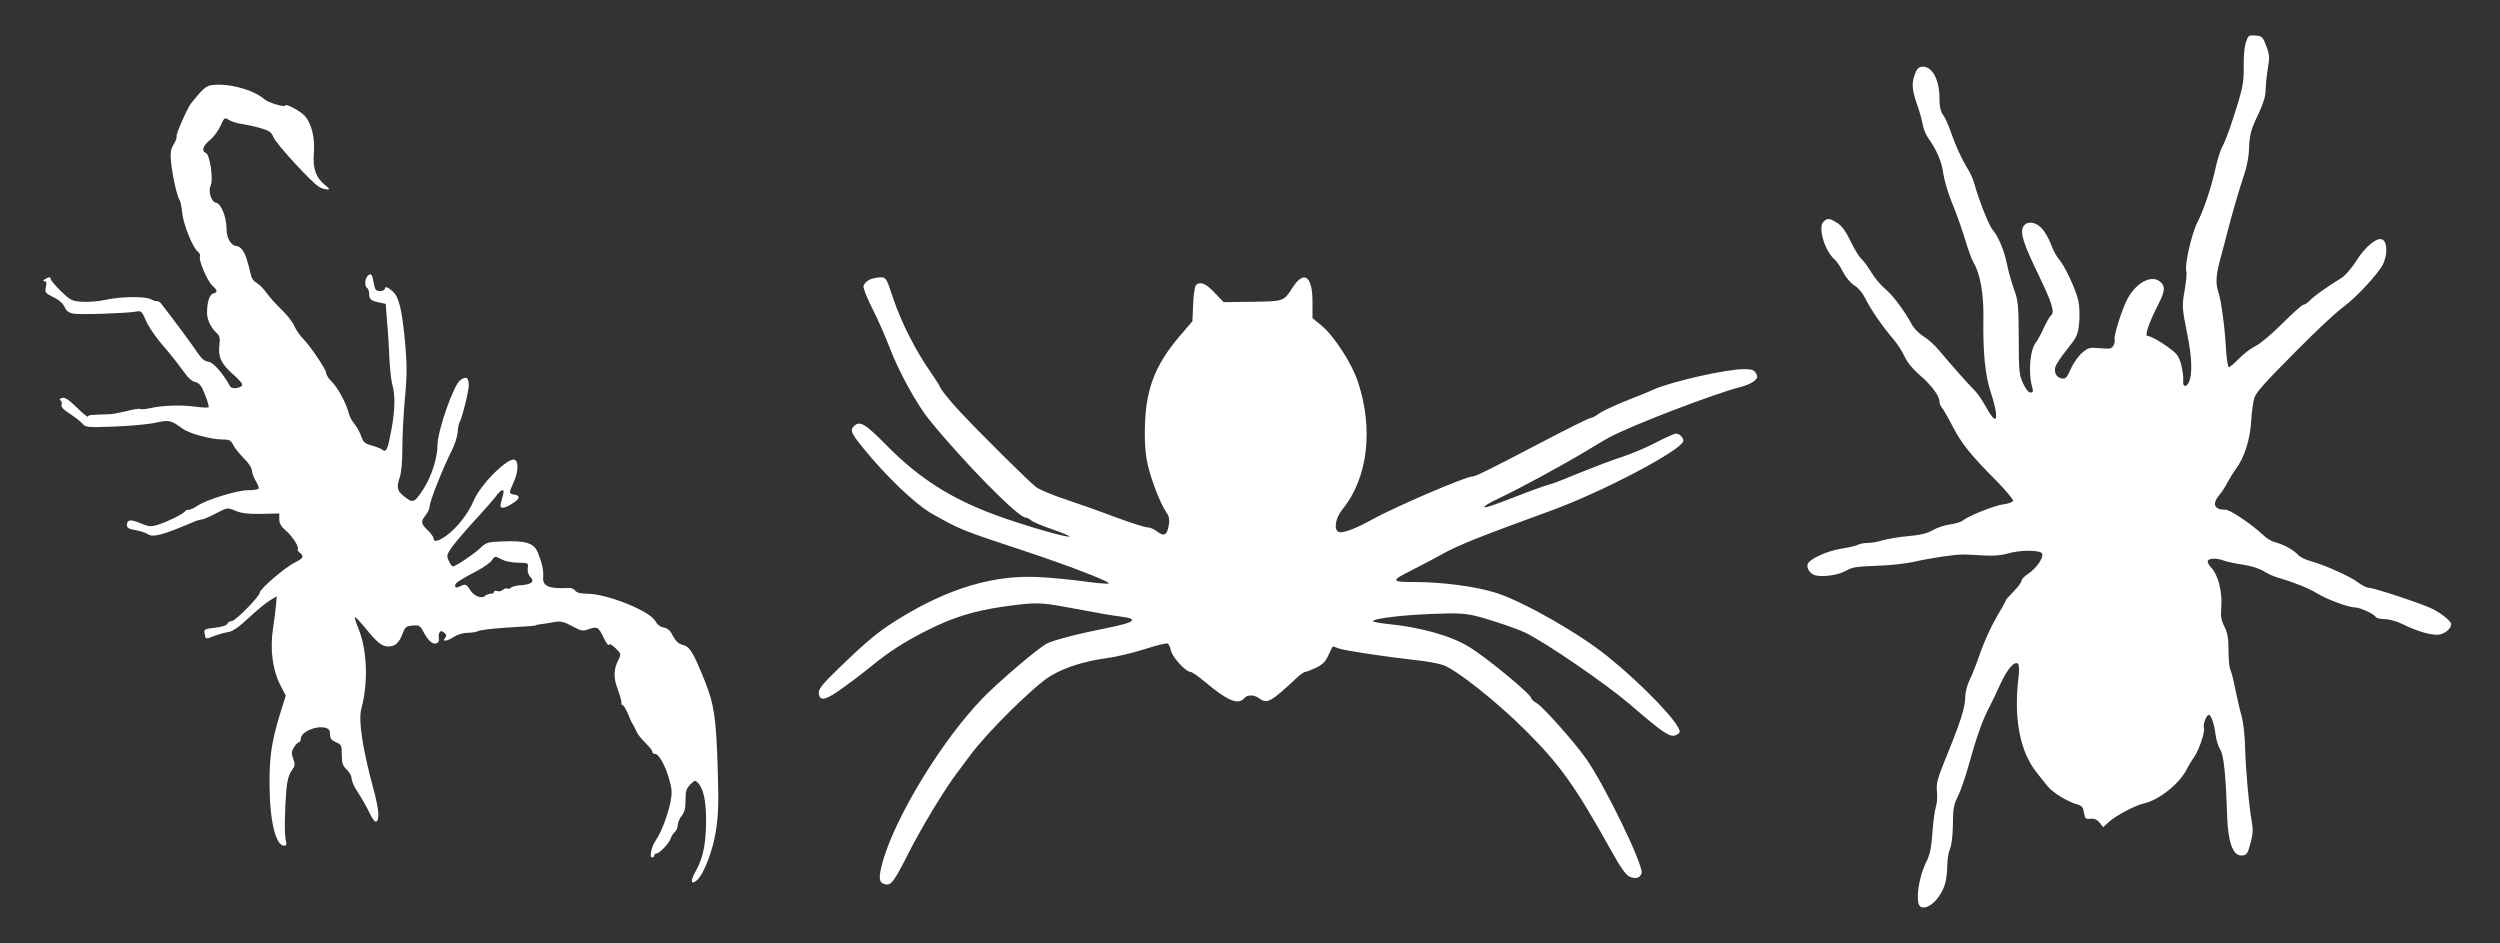<?xml version="1.0" standalone="no"?>
<!DOCTYPE svg PUBLIC "-//W3C//DTD SVG 20010904//EN"
 "http://www.w3.org/TR/2001/REC-SVG-20010904/DTD/svg10.dtd">
<svg version="1.0" xmlns="http://www.w3.org/2000/svg"
 width="1280pt" height="483pt" viewBox="0 0 1280 483"
 preserveAspectRatio="xMidYMid meet">
<rect x="0" y="0" width="1280" height="483" fill="#333333" stroke="none"/>
<g transform="translate(0,483) scale(0.1,-0.1)"
fill="#ffffff" stroke="none">
<path d="M11499 4613 c-8 -22 -12 -73 -11 -122 1 -66 -4 -102 -24 -170 -40
-131 -65 -203 -85 -240 -10 -18 -26 -68 -35 -110 -22 -101 -60 -214 -94 -281
-29 -56 -66 -221 -56 -247 3 -8 0 -51 -8 -96 -15 -87 -15 -88 15 -239 22 -110
24 -195 7 -233 -14 -31 -34 -27 -30 6 2 13 -2 47 -9 76 -9 40 -20 59 -48 80
-47 37 -108 73 -126 73 -15 0 6 64 55 161 34 66 37 91 14 113 -41 42 -121 5
-168 -78 -27 -46 -75 -195 -69 -213 2 -7 0 -21 -6 -32 -9 -17 -18 -18 -69 -14
-53 5 -61 3 -91 -23 -19 -16 -45 -52 -58 -82 -19 -43 -27 -53 -45 -50 -28 4
-42 29 -35 59 4 13 31 54 61 91 49 61 55 73 61 132 4 38 2 86 -4 117 -13 58
-71 182 -101 214 -10 11 -28 44 -39 74 -11 30 -33 67 -48 83 -33 34 -77 38
-94 7 -17 -32 1 -87 81 -252 66 -137 82 -188 61 -202 -5 -3 -21 -31 -36 -62
-14 -32 -32 -64 -39 -73 -33 -39 -43 -157 -20 -237 5 -17 2 -23 -10 -23 -10 0
-25 19 -38 48 -20 43 -22 64 -22 232 -1 165 -3 191 -23 245 -12 33 -29 92 -37
131 -15 73 -44 143 -75 179 -18 21 -72 159 -91 230 -5 22 -21 58 -35 80 -33
54 -62 118 -87 190 -11 32 -28 71 -39 86 -14 20 -19 44 -19 88 0 96 -40 167
-92 159 -17 -2 -26 -14 -37 -47 -15 -46 -10 -78 23 -171 8 -25 18 -61 21 -81
3 -20 17 -52 30 -70 40 -55 68 -120 75 -179 4 -30 22 -91 39 -135 33 -81 56
-146 86 -245 10 -30 23 -64 30 -75 33 -55 52 -160 50 -280 -3 -181 9 -299 39
-388 29 -86 35 -147 13 -128 -8 6 -26 34 -42 63 -16 29 -40 64 -54 78 -30 29
-120 131 -182 205 -23 28 -59 60 -81 73 -21 13 -46 38 -56 55 -42 77 -100 155
-139 187 -23 19 -56 58 -72 86 -17 28 -40 59 -51 69 -12 11 -37 52 -56 92 -24
50 -45 78 -68 92 -40 25 -50 26 -70 5 -30 -29 8 -152 59 -194 9 -8 28 -36 41
-62 15 -29 39 -57 58 -69 19 -11 42 -38 56 -66 27 -56 90 -147 142 -207 21
-24 47 -64 58 -89 13 -29 42 -65 75 -94 62 -52 105 -110 105 -138 0 -10 6 -26
14 -34 7 -9 31 -50 52 -91 45 -89 96 -152 222 -278 51 -52 91 -100 89 -106 -3
-7 -25 -15 -49 -18 -43 -5 -180 -59 -208 -83 -8 -7 -37 -16 -65 -20 -27 -3
-68 -17 -90 -30 -28 -16 -65 -25 -125 -30 -47 -4 -105 -14 -130 -21 -25 -8
-60 -14 -78 -14 -18 0 -41 -4 -51 -10 -10 -5 -49 -14 -87 -20 -70 -11 -159
-52 -168 -77 -9 -22 12 -52 40 -59 40 -10 122 3 158 25 26 16 54 21 151 24 66
2 152 11 192 20 82 19 214 39 258 38 17 0 63 -3 104 -5 47 -3 91 1 120 10 64
19 170 19 177 -1 8 -21 -31 -76 -72 -103 -19 -12 -34 -28 -34 -36 0 -7 -18
-32 -40 -54 -22 -22 -40 -42 -40 -46 0 -3 -22 -43 -49 -88 -27 -46 -63 -126
-81 -178 -18 -52 -42 -115 -55 -140 -12 -25 -23 -64 -23 -90 -1 -53 -21 -118
-95 -300 -48 -117 -54 -141 -50 -182 3 -26 1 -61 -5 -78 -6 -17 -14 -76 -18
-133 -5 -76 -13 -113 -30 -147 -44 -87 -60 -222 -28 -234 40 -15 103 48 124
123 5 20 10 60 10 89 0 29 6 68 14 86 9 21 14 71 15 126 0 79 4 100 26 144 14
28 38 98 54 156 38 138 73 238 105 297 14 26 41 83 60 125 35 76 72 116 89 99
5 -5 6 -35 2 -67 -26 -213 7 -383 94 -491 14 -18 39 -49 55 -69 28 -34 104
-80 156 -94 19 -5 26 -15 30 -41 5 -30 8 -34 33 -31 20 2 34 -4 47 -20 l18
-23 29 26 c32 31 134 85 178 95 78 17 181 99 220 173 8 17 26 47 40 66 26 40
56 130 49 149 -6 16 13 66 25 66 12 0 28 -47 35 -103 3 -26 14 -59 23 -74 19
-28 29 -129 36 -343 4 -128 29 -200 71 -200 30 0 34 7 51 72 10 36 11 64 4
101 -15 85 -31 265 -34 377 -1 58 -9 130 -17 160 -9 30 -23 93 -33 140 -9 47
-21 93 -26 102 -5 10 -9 54 -9 98 0 62 -5 90 -21 122 -17 33 -20 53 -16 102 6
75 -16 161 -50 198 -14 14 -22 31 -19 37 9 14 47 14 81 1 15 -6 59 -15 98 -21
43 -6 86 -20 108 -34 20 -13 56 -29 80 -35 70 -20 151 -52 194 -79 49 -30 160
-71 192 -71 26 0 98 -33 108 -50 3 -5 24 -10 46 -10 23 0 61 -11 91 -26 64
-32 133 -54 176 -54 33 0 72 29 72 54 0 15 -47 54 -95 78 -45 24 -300 108
-324 108 -12 0 -39 13 -59 29 -39 30 -178 92 -248 110 -22 6 -49 20 -60 32
-22 24 -75 53 -117 63 -16 4 -43 20 -60 37 -60 56 -168 129 -192 129 -59 0
-71 29 -31 77 13 15 31 44 41 63 10 19 28 49 40 65 46 60 76 155 81 250 3 50
11 104 17 120 11 29 52 75 209 233 122 123 201 196 248 232 66 49 177 169 201
217 23 48 23 111 -2 126 -26 16 -88 -34 -135 -109 -24 -38 -57 -76 -77 -88
-72 -44 -143 -94 -161 -115 -11 -11 -25 -21 -32 -21 -7 0 -56 -44 -109 -97
-54 -54 -115 -105 -137 -115 -22 -10 -59 -38 -83 -63 -25 -25 -48 -45 -53 -45
-5 0 -12 42 -15 93 -6 114 -25 252 -39 292 -14 38 -12 86 5 150 8 28 24 91 37
140 26 104 64 233 93 320 11 33 21 87 22 120 2 74 9 101 52 190 21 45 33 84
33 112 0 23 5 73 11 110 10 60 9 74 -8 118 -17 46 -21 50 -55 53 -34 3 -37 1
-49 -35z"/>
<path d="M1078 4393 c-23 -4 -44 -22 -99 -91 -19 -23 -80 -162 -75 -170 3 -5
-4 -23 -14 -40 -16 -26 -19 -43 -14 -94 7 -68 31 -177 44 -193 4 -5 10 -35 13
-66 6 -59 53 -175 80 -198 9 -7 14 -18 11 -23 -10 -15 36 -124 62 -149 29 -27
30 -35 6 -42 -19 -4 -32 -44 -32 -99 0 -34 20 -76 48 -102 17 -15 20 -26 15
-65 -7 -59 10 -95 72 -149 25 -22 45 -44 45 -51 0 -17 -51 -26 -61 -10 -40 71
-87 124 -112 127 -20 2 -35 16 -55 45 -22 35 -147 202 -188 254 -7 7 -16 13
-20 11 -5 -1 -19 3 -32 10 -29 16 -157 14 -236 -4 -33 -7 -84 -11 -115 -9 -52
3 -60 7 -109 54 -28 28 -52 56 -52 61 0 13 -11 13 -30 0 -11 -7 -12 -10 -2
-10 10 0 12 -8 7 -30 -6 -27 -3 -31 39 -52 28 -13 49 -32 57 -50 8 -20 21 -29
45 -34 34 -6 275 2 324 11 22 5 28 -1 48 -48 12 -29 51 -86 87 -127 36 -41 81
-99 102 -128 24 -35 46 -55 63 -58 21 -5 31 -18 50 -65 13 -33 21 -62 18 -64
-3 -3 -34 -2 -69 3 -72 10 -170 6 -232 -8 -22 -5 -44 -7 -49 -4 -4 3 -36 -2
-70 -11 -35 -8 -74 -16 -88 -16 -94 -2 -110 -4 -110 -12 0 -5 -25 15 -56 46
-41 40 -61 53 -75 50 -13 -4 -16 -8 -10 -13 7 -3 9 -13 6 -22 -4 -10 9 -25 42
-46 26 -17 56 -40 65 -51 16 -19 26 -20 165 -15 81 3 176 12 211 20 68 15 77
13 137 -31 34 -25 145 -55 204 -55 34 0 43 -4 55 -28 8 -16 33 -47 55 -69 23
-22 41 -50 41 -62 0 -11 9 -35 19 -53 11 -17 18 -35 15 -40 -3 -4 -28 -8 -55
-8 -56 0 -217 -50 -260 -81 -15 -10 -34 -19 -42 -19 -9 0 -17 -3 -19 -7 -5
-12 -89 -54 -137 -69 -40 -12 -49 -11 -92 7 -51 22 -69 19 -69 -10 0 -14 11
-20 43 -25 23 -4 52 -13 64 -21 26 -18 77 -4 230 61 17 8 37 14 45 14 7 0 40
13 73 31 60 31 60 31 100 14 30 -13 64 -17 133 -16 l92 2 0 -30 c0 -21 9 -37
34 -58 33 -28 70 -86 60 -95 -2 -3 2 -11 11 -18 23 -19 19 -28 -27 -51 -50
-25 -178 -135 -178 -153 0 -19 -125 -146 -143 -146 -10 0 -20 -6 -23 -14 -3
-8 -28 -16 -63 -20 -55 -6 -58 -8 -53 -31 5 -29 2 -29 49 -11 21 8 53 17 72
20 24 4 56 27 106 74 40 37 88 77 107 88 l35 21 -4 -46 c-2 -25 -9 -78 -15
-118 -16 -105 -3 -209 34 -284 l31 -61 -27 -86 c-45 -147 -56 -219 -56 -362 0
-190 31 -320 75 -320 12 0 14 7 8 28 -7 29 -6 146 3 257 4 47 13 79 27 99 18
25 19 33 8 62 -10 28 -9 37 5 59 9 14 20 25 25 25 5 0 9 8 9 18 1 34 76 68
125 56 19 -5 25 -13 25 -34 0 -21 7 -30 30 -40 28 -12 30 -16 30 -64 0 -43 5
-57 25 -76 14 -13 25 -33 25 -44 0 -12 10 -37 22 -56 37 -58 56 -93 75 -132
10 -21 23 -36 28 -35 20 7 16 62 -14 171 -55 205 -77 348 -61 407 36 134 30
299 -14 409 -14 33 -22 60 -18 60 4 0 30 -28 57 -61 59 -72 81 -89 115 -89 34
1 53 18 71 65 13 35 19 40 52 42 32 3 38 0 53 -28 25 -49 49 -70 68 -63 11 4
16 14 13 24 -2 10 -1 24 3 31 7 10 11 10 24 0 12 -11 14 -17 5 -27 -18 -21 10
-18 46 6 17 11 47 20 68 20 21 0 46 4 56 9 9 5 71 13 136 17 124 7 160 10 160
13 0 2 14 4 30 6 17 2 47 7 67 11 29 5 47 0 88 -22 46 -25 54 -27 85 -15 43
15 50 11 77 -47 12 -25 24 -40 26 -33 2 7 15 0 34 -18 28 -28 29 -30 15 -58
-26 -50 -27 -92 -4 -152 11 -31 20 -62 19 -68 -2 -7 1 -13 6 -13 4 0 16 -19
26 -42 9 -24 21 -50 27 -58 5 -8 14 -25 19 -38 6 -13 26 -38 45 -56 19 -19 35
-38 35 -45 0 -6 6 -11 14 -11 20 0 53 -61 73 -132 14 -51 15 -68 5 -118 -14
-67 -47 -153 -74 -192 -23 -33 -35 -88 -19 -88 6 0 11 5 11 10 0 6 5 10 11 10
15 0 65 52 73 77 4 12 13 27 21 33 8 7 15 23 15 35 0 12 9 34 20 48 15 18 20
40 20 81 0 45 4 59 24 79 24 24 25 24 41 7 29 -32 42 -101 40 -210 -2 -112
-18 -181 -57 -248 -25 -44 -19 -65 11 -38 35 32 80 148 96 250 13 79 15 142
10 310 -8 270 -18 338 -67 461 -58 144 -76 174 -112 183 -22 6 -36 19 -50 45
-13 27 -26 40 -47 44 -19 3 -35 16 -44 33 -26 51 -247 140 -347 140 -34 0 -54
5 -62 15 -6 9 -20 15 -31 15 -105 -6 -137 8 -134 54 3 35 -6 75 -28 129 -20
47 -63 60 -180 55 -76 -3 -84 -5 -115 -35 -33 -31 -125 -93 -139 -93 -5 0 -14
12 -21 28 -12 25 -11 31 13 67 15 22 70 86 121 142 51 55 101 113 111 127 10
14 23 26 29 26 10 0 9 -7 -8 -67 -8 -30 15 -30 61 0 38 24 40 40 7 45 -27 4
-27 9 -2 63 24 53 26 107 5 115 -35 14 -177 -129 -210 -210 -26 -63 -84 -138
-139 -178 -42 -30 -66 -36 -66 -15 0 7 -13 26 -30 42 -35 34 -37 44 -10 78 11
14 20 35 20 46 0 24 73 207 114 286 14 28 27 68 29 90 1 22 6 45 9 51 13 21
48 159 48 191 0 41 -13 49 -44 26 -34 -25 -116 -260 -116 -331 0 -65 -30 -159
-69 -221 -47 -73 -55 -77 -91 -51 -45 32 -52 51 -35 100 10 28 15 81 15 156 0
62 6 171 12 241 13 137 13 186 -1 331 -15 144 -30 202 -58 228 -27 25 -43 30
-43 14 0 -5 -11 -10 -25 -10 -20 0 -25 6 -31 38 -9 49 -13 55 -30 41 -16 -13
-19 -55 -4 -64 6 -3 10 -17 10 -30 0 -27 10 -36 54 -44 l31 -7 7 -94 c5 -52
10 -138 12 -190 3 -52 9 -111 15 -130 15 -49 14 -131 -5 -230 -18 -100 -26
-119 -46 -103 -7 6 -32 16 -55 22 -35 10 -43 17 -53 46 -7 20 -22 48 -34 63
-13 15 -26 39 -30 55 -12 50 -57 134 -87 162 -16 16 -29 36 -29 45 0 19 -83
141 -122 180 -14 14 -32 41 -41 61 -8 19 -37 57 -65 83 -28 27 -62 65 -77 86
-14 20 -36 43 -49 50 -13 7 -26 22 -29 34 -22 89 -29 110 -43 132 -9 13 -23
24 -30 24 -30 0 -54 39 -54 87 0 61 -28 131 -54 135 -24 4 -41 59 -28 86 16
29 -3 161 -24 169 -24 9 -15 37 21 66 19 15 43 48 54 73 20 43 21 44 43 30 13
-8 43 -18 68 -21 25 -4 68 -13 97 -22 42 -12 54 -21 64 -47 14 -34 197 -233
233 -253 11 -7 29 -12 40 -13 16 0 15 3 -8 21 -48 38 -66 87 -59 166 6 75 -11
149 -46 189 -20 24 -101 67 -101 54 0 -12 -88 15 -108 33 -55 49 -193 85 -274
70z m1493 -2428 c16 -9 53 -16 82 -16 52 -1 53 -2 49 -28 -2 -17 3 -34 13 -45
24 -23 8 -38 -45 -42 -23 -1 -47 -7 -54 -13 -7 -6 -16 -8 -19 -4 -4 3 -13 0
-22 -7 -8 -7 -22 -10 -30 -6 -8 3 -15 1 -15 -4 0 -6 -8 -10 -18 -10 -10 0 -23
-5 -29 -11 -17 -17 -58 0 -77 32 -13 22 -23 28 -34 24 -10 -4 -23 -9 -29 -12
-7 -3 -13 1 -13 8 0 14 18 26 119 80 30 16 61 38 68 49 17 24 16 24 54 5z"/>
<path d="M4450 3397 c-14 -7 -27 -21 -29 -32 -2 -11 20 -65 48 -120 28 -55 66
-143 86 -195 43 -115 138 -289 201 -367 175 -216 457 -503 495 -503 7 0 20 -6
28 -14 9 -8 58 -29 109 -46 51 -18 91 -35 88 -37 -8 -8 -229 55 -376 109 -228
83 -394 189 -557 354 -113 115 -141 132 -171 102 -21 -21 -14 -37 51 -116 115
-142 265 -285 350 -333 147 -82 142 -81 487 -195 225 -75 439 -158 416 -162
-10 -2 -68 3 -130 12 -61 8 -160 18 -221 21 -233 14 -470 -56 -727 -216 -99
-61 -157 -109 -301 -248 -89 -86 -107 -110 -105 -131 5 -44 37 -36 133 35 50
36 115 86 145 111 82 67 160 117 268 172 154 79 275 113 474 136 110 12 126
11 333 -28 72 -14 153 -28 180 -31 109 -13 94 -30 -55 -60 -152 -30 -277 -63
-310 -80 -45 -23 -250 -198 -331 -282 -207 -215 -443 -602 -509 -833 -24 -86
-21 -111 14 -118 28 -6 45 17 111 147 68 136 192 342 259 429 22 30 50 67 62
83 86 118 329 358 414 409 75 44 169 74 290 91 47 6 133 27 193 46 59 19 111
32 116 28 5 -3 13 -19 16 -36 8 -34 76 -109 100 -109 8 0 44 -25 79 -55 111
-93 166 -116 196 -80 16 19 51 19 76 0 41 -31 59 -21 193 104 18 17 38 31 44
31 6 0 31 10 55 21 34 17 49 32 64 65 10 24 21 44 23 44 2 0 15 -4 29 -10 29
-11 250 -44 396 -60 52 -5 115 -17 139 -25 68 -24 275 -188 422 -335 177 -176
255 -286 441 -620 43 -78 72 -119 90 -128 30 -14 55 -8 63 17 12 38 -191 456
-286 589 -60 85 -219 263 -250 281 -16 9 -29 21 -29 26 0 20 -233 212 -320
264 -96 58 -249 100 -421 117 -38 4 -69 10 -69 14 0 13 150 31 306 37 126 5
164 3 225 -12 68 -17 204 -63 246 -83 108 -52 415 -263 538 -368 163 -141 201
-167 230 -160 14 4 25 13 25 20 0 42 -184 235 -365 382 -146 119 -433 283
-574 328 -101 33 -276 56 -419 56 -121 0 -123 6 -15 60 37 19 111 57 163 86
84 46 175 82 555 221 258 94 657 304 673 353 5 15 -18 40 -36 40 -9 0 -57 -21
-106 -47 -50 -26 -129 -59 -176 -74 -47 -15 -141 -51 -210 -79 -69 -29 -138
-56 -155 -60 -16 -4 -66 -21 -110 -38 -44 -17 -111 -42 -149 -57 -102 -38
-103 -25 -1 24 110 52 318 165 443 240 52 31 103 62 115 68 102 58 549 230
684 263 22 6 51 18 63 28 19 16 21 22 11 40 -10 18 -21 22 -62 22 -92 0 -373
-64 -464 -105 -16 -8 -81 -34 -142 -58 -62 -25 -124 -55 -139 -66 -15 -12 -33
-21 -40 -21 -8 0 -118 -55 -246 -122 -285 -149 -344 -178 -361 -178 -33 0
-397 -156 -512 -220 -86 -48 -150 -71 -170 -64 -28 11 -18 72 19 117 129 159
159 408 79 651 -31 95 -123 237 -188 290 l-45 37 0 84 c0 133 -44 164 -103 71
-44 -69 -43 -69 -205 -71 l-147 -2 -46 48 c-45 49 -77 61 -97 37 -5 -7 -12
-51 -13 -98 l-4 -85 -66 -77 c-119 -140 -168 -259 -176 -435 -4 -69 -1 -142 7
-190 12 -79 67 -226 101 -275 15 -21 18 -36 13 -68 -8 -50 -25 -59 -60 -31
-15 12 -37 21 -49 21 -13 0 -88 24 -167 53 -78 30 -195 71 -258 92 -63 21
-128 48 -145 61 -34 25 -285 274 -384 380 -59 62 -111 128 -111 139 0 2 -21
34 -46 71 -74 105 -150 254 -190 374 -36 109 -37 110 -68 110 -17 0 -42 -6
-56 -13z"/>
</g>
</svg>
